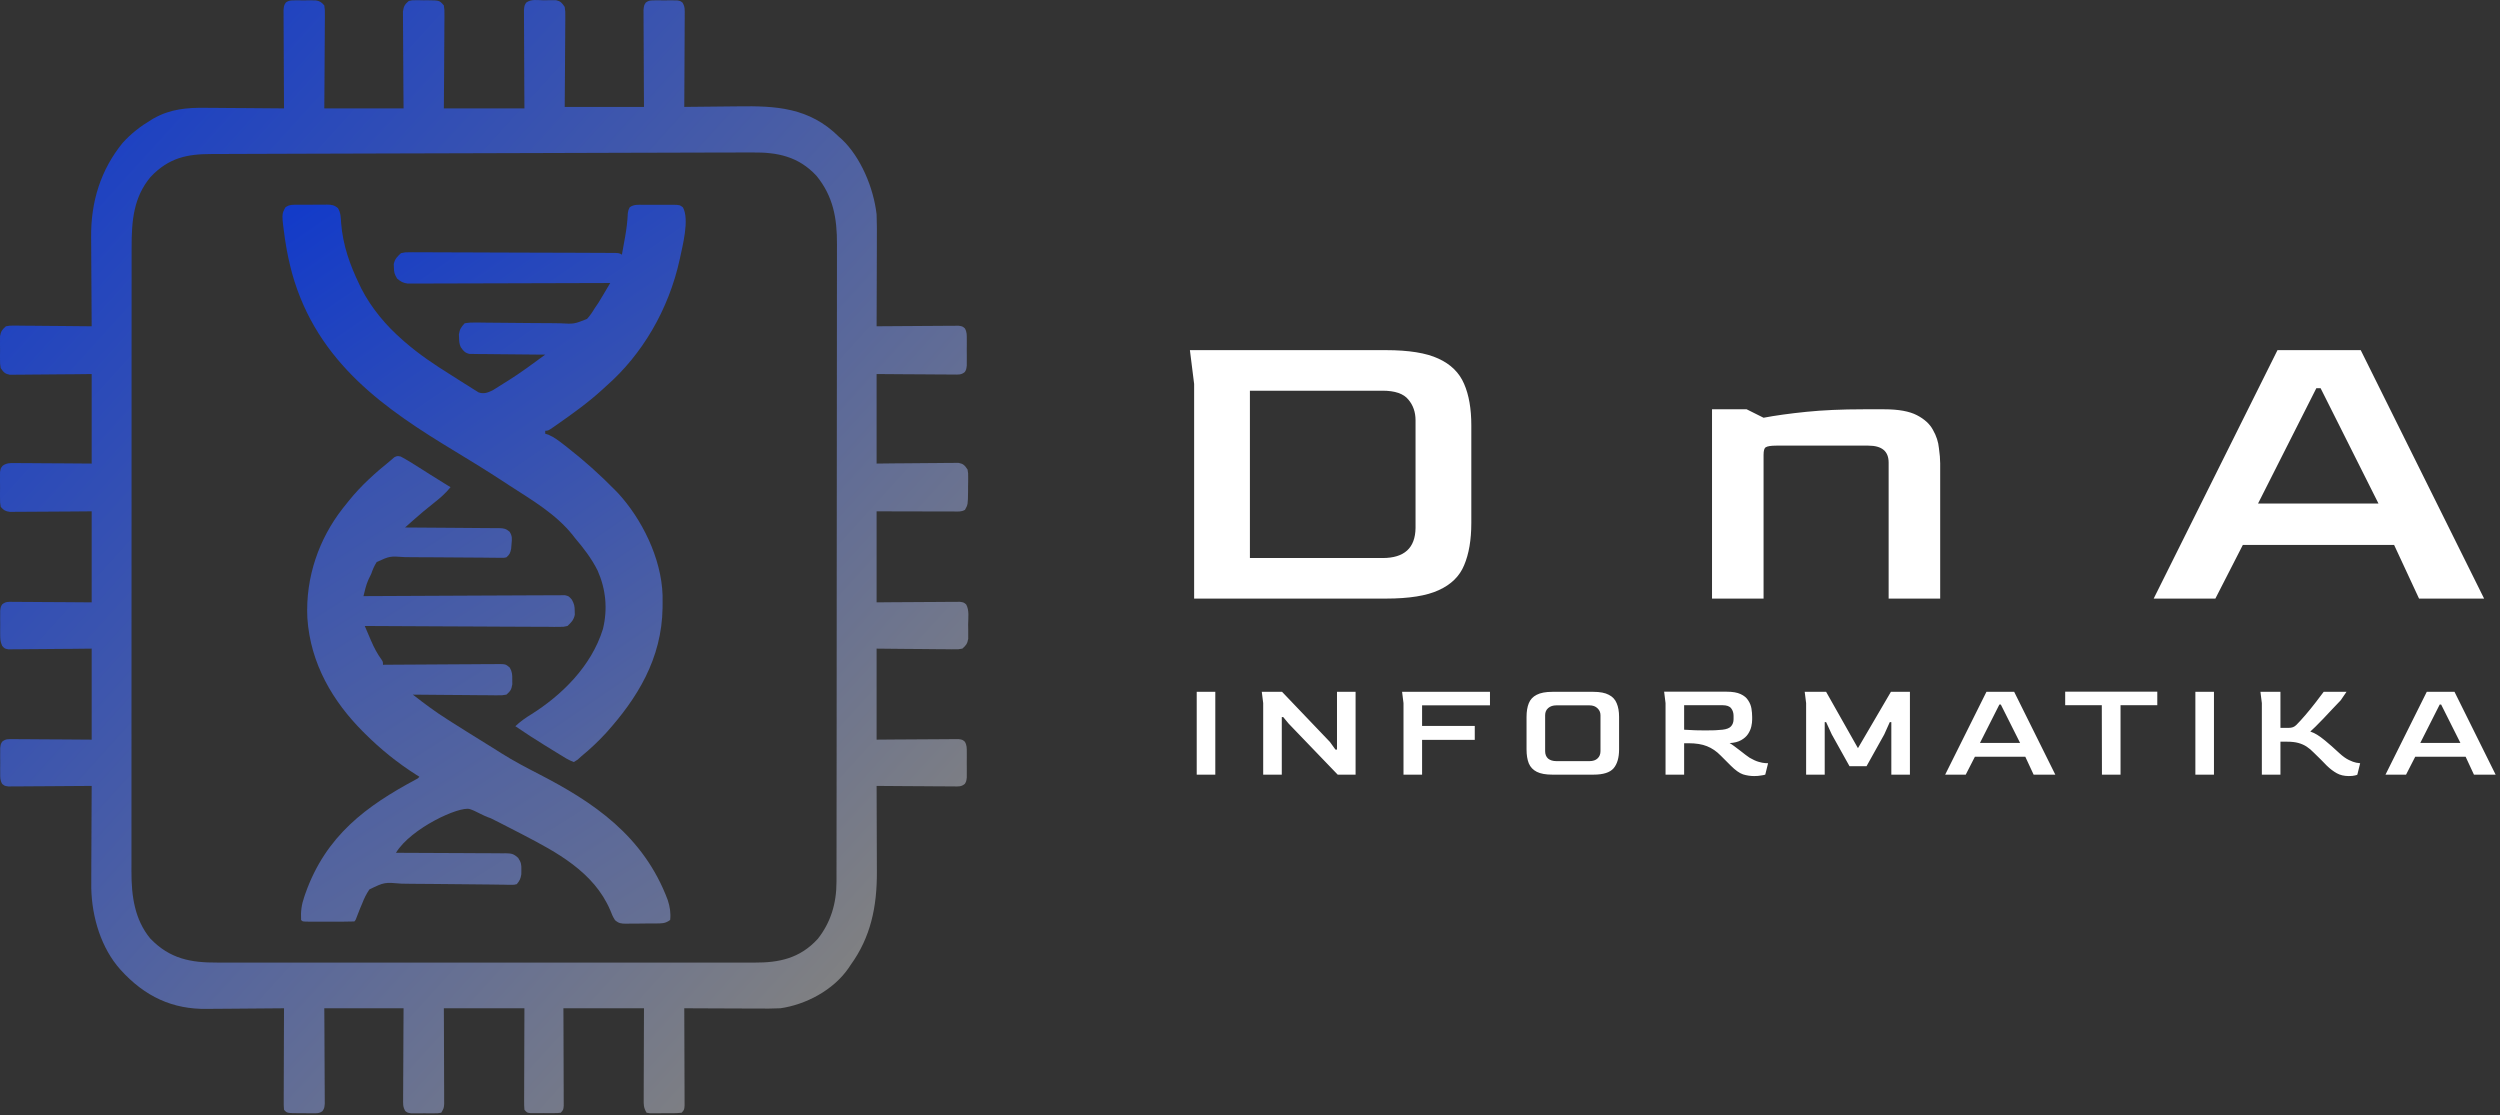 <svg width="426" height="190" viewBox="0 0 426 190" fill="none" xmlns="http://www.w3.org/2000/svg">
<rect x="0" y="0" width="426" height="190" fill="#333333" stroke="none"/>
<path d="M50.256 0.062C50.49 0.061 50.724 0.06 50.964 0.059C51.208 0.062 51.452 0.065 51.703 0.068C52.068 0.064 52.068 0.064 52.44 0.059C52.674 0.06 52.908 0.061 53.149 0.062C53.363 0.063 53.576 0.064 53.797 0.065C54.499 0.185 54.762 0.346 55.26 0.927C55.367 1.684 55.367 1.684 55.361 2.624C55.361 2.795 55.361 2.966 55.361 3.143C55.361 3.708 55.354 4.274 55.347 4.839C55.345 5.232 55.344 5.624 55.343 6.016C55.34 7.048 55.331 8.08 55.321 9.113C55.31 10.351 55.306 11.59 55.301 12.828C55.293 14.71 55.276 16.591 55.26 18.473C59.718 18.473 64.176 18.473 68.768 18.473C68.758 17.236 68.748 16 68.737 14.726C68.733 13.942 68.728 13.159 68.725 12.376C68.72 11.132 68.713 9.889 68.701 8.645C68.692 7.643 68.687 6.641 68.684 5.638C68.683 5.256 68.68 4.873 68.675 4.491C68.668 3.955 68.667 3.419 68.668 2.884C68.666 2.579 68.664 2.274 68.662 1.96C68.79 1.025 69.005 0.728 69.654 0.164C70.208 0.036 70.208 0.036 70.824 0.038C71.046 0.037 71.269 0.037 71.499 0.037C71.731 0.042 71.962 0.047 72.201 0.052C72.432 0.051 72.664 0.049 72.902 0.047C74.891 0.066 74.891 0.066 75.633 0.927C75.74 1.684 75.74 1.684 75.734 2.624C75.734 2.795 75.734 2.966 75.734 3.143C75.733 3.708 75.727 4.274 75.72 4.839C75.718 5.232 75.717 5.624 75.716 6.016C75.712 7.048 75.704 8.08 75.694 9.113C75.683 10.351 75.679 11.59 75.674 12.828C75.665 14.71 75.648 16.591 75.633 18.473C80.164 18.473 84.695 18.473 89.362 18.473C89.355 17.215 89.347 15.957 89.339 14.661C89.336 13.865 89.333 13.069 89.33 12.273C89.326 11.009 89.321 9.745 89.312 8.481C89.305 7.462 89.301 6.443 89.299 5.424C89.298 5.035 89.296 4.646 89.292 4.257C89.287 3.712 89.287 3.168 89.287 2.624C89.285 2.159 89.285 2.159 89.283 1.684C89.362 0.927 89.362 0.927 89.665 0.445C90.497 -0.203 91.703 0.045 92.67 0.052C93.035 0.045 93.035 0.045 93.407 0.037C93.641 0.037 93.875 0.037 94.116 0.038C94.329 0.037 94.543 0.037 94.764 0.036C95.526 0.204 95.751 0.482 96.227 1.181C96.334 1.95 96.334 1.95 96.328 2.86C96.328 3.027 96.328 3.193 96.328 3.364C96.328 3.912 96.321 4.459 96.314 5.007C96.312 5.388 96.311 5.768 96.31 6.149C96.307 7.149 96.298 8.149 96.288 9.149C96.277 10.349 96.273 11.55 96.268 12.751C96.26 14.573 96.243 16.395 96.227 18.218C100.685 18.218 105.143 18.218 109.735 18.218C109.728 16.979 109.72 15.739 109.712 14.463C109.708 13.678 109.705 12.893 109.703 12.109C109.699 10.863 109.694 9.618 109.685 8.372C109.678 7.368 109.674 6.364 109.672 5.36C109.671 4.976 109.669 4.593 109.665 4.21C109.66 3.673 109.66 3.137 109.66 2.6C109.658 2.142 109.658 2.142 109.655 1.675C109.735 0.927 109.735 0.927 110.036 0.447C110.574 0.028 111.008 0.065 111.652 0.062C111.897 0.061 112.141 0.06 112.393 0.059C112.649 0.062 112.904 0.065 113.168 0.068C113.551 0.064 113.551 0.064 113.942 0.059C114.186 0.06 114.431 0.061 114.683 0.062C114.907 0.063 115.132 0.064 115.363 0.065C115.936 0.164 115.936 0.164 116.299 0.447C116.746 1.16 116.68 1.729 116.675 2.6C116.675 2.769 116.676 2.938 116.676 3.112C116.675 3.669 116.67 4.226 116.665 4.784C116.664 5.17 116.663 5.557 116.662 5.943C116.659 6.961 116.653 7.978 116.646 8.995C116.639 10.033 116.636 11.071 116.632 12.109C116.625 14.145 116.614 16.182 116.6 18.218C116.898 18.214 116.898 18.214 117.202 18.21C119.094 18.184 120.986 18.165 122.878 18.152C123.851 18.146 124.823 18.137 125.795 18.122C132.14 18.03 137.907 18.288 142.952 23.304C143.132 23.463 143.312 23.623 143.498 23.787C146.642 26.784 148.842 31.932 149.373 36.527C149.433 38.001 149.425 39.472 149.417 40.947C149.416 41.371 149.415 41.795 149.415 42.219C149.413 43.327 149.409 44.435 149.404 45.542C149.399 46.676 149.397 47.81 149.395 48.943C149.39 51.162 149.383 53.38 149.373 55.599C149.646 55.596 149.646 55.596 149.924 55.593C151.635 55.578 153.345 55.566 155.056 55.559C155.935 55.555 156.815 55.55 157.694 55.541C158.543 55.533 159.391 55.528 160.24 55.526C160.564 55.525 160.888 55.522 161.212 55.518C161.665 55.512 162.118 55.512 162.572 55.512C162.959 55.509 162.959 55.509 163.354 55.507C163.989 55.599 163.989 55.599 164.404 55.943C164.779 56.574 164.739 57.099 164.741 57.855C164.742 58.148 164.743 58.44 164.744 58.741C164.74 59.2 164.74 59.2 164.736 59.667C164.739 59.973 164.741 60.278 164.744 60.593C164.743 60.885 164.742 61.178 164.741 61.479C164.741 61.747 164.74 62.015 164.739 62.291C164.653 62.973 164.653 62.973 164.404 63.392C163.794 63.897 163.319 63.827 162.572 63.822C162.429 63.822 162.286 63.823 162.139 63.823C161.668 63.822 161.198 63.816 160.727 63.81C160.4 63.809 160.073 63.808 159.747 63.807C158.887 63.804 158.028 63.797 157.168 63.788C156.137 63.779 155.105 63.776 154.074 63.771C152.507 63.764 150.94 63.749 149.373 63.736C149.373 68.771 149.373 73.806 149.373 78.993C150.418 78.981 151.463 78.969 152.539 78.957C153.201 78.952 153.863 78.947 154.525 78.943C155.576 78.937 156.627 78.93 157.678 78.916C158.525 78.905 159.372 78.899 160.219 78.897C160.542 78.895 160.865 78.891 161.188 78.885C161.641 78.878 162.094 78.877 162.547 78.878C162.804 78.875 163.062 78.873 163.327 78.871C164.129 79.019 164.388 79.277 164.874 80.01C164.982 80.646 164.982 80.646 164.977 81.353C164.976 81.609 164.975 81.865 164.974 82.129C164.969 82.395 164.963 82.661 164.958 82.934C164.957 83.2 164.957 83.466 164.957 83.74C164.934 85.97 164.934 85.97 164.432 86.876C163.809 87.234 163.293 87.161 162.597 87.159C162.454 87.159 162.312 87.159 162.165 87.159C161.693 87.159 161.22 87.157 160.748 87.155C160.421 87.155 160.094 87.154 159.767 87.154C158.906 87.153 158.045 87.151 157.183 87.148C156.15 87.145 155.117 87.144 154.084 87.142C152.514 87.14 150.944 87.135 149.373 87.13C149.373 92.249 149.373 97.368 149.373 102.642C150.437 102.633 151.5 102.624 152.596 102.615C153.269 102.611 153.942 102.607 154.615 102.605C155.684 102.6 156.752 102.595 157.821 102.584C158.683 102.576 159.544 102.571 160.406 102.57C160.734 102.568 161.063 102.565 161.392 102.561C161.852 102.556 162.313 102.555 162.773 102.555C163.035 102.554 163.297 102.552 163.567 102.55C164.21 102.642 164.21 102.642 164.627 102.989C165.195 103.942 164.978 105.329 164.971 106.44C164.976 106.719 164.98 106.999 164.985 107.286C164.985 107.555 164.984 107.823 164.984 108.1C164.985 108.346 164.985 108.591 164.986 108.844C164.839 109.719 164.596 109.977 163.989 110.525C163.327 110.647 163.327 110.647 162.547 110.64C162.404 110.64 162.261 110.641 162.114 110.641C161.644 110.64 161.175 110.632 160.705 110.624C160.379 110.622 160.052 110.621 159.726 110.62C158.868 110.616 158.011 110.606 157.153 110.595C156.123 110.582 155.093 110.578 154.063 110.572C152.5 110.562 150.937 110.542 149.373 110.525C149.373 115.644 149.373 120.762 149.373 126.036C150.421 126.028 151.468 126.019 152.547 126.01C153.21 126.006 153.873 126.002 154.536 125.999C155.589 125.995 156.642 125.989 157.694 125.979C158.543 125.971 159.391 125.966 160.24 125.964C160.564 125.963 160.888 125.96 161.212 125.956C161.665 125.95 162.118 125.949 162.572 125.95C162.959 125.947 162.959 125.947 163.354 125.945C163.989 126.036 163.989 126.036 164.404 126.382C164.772 126.999 164.739 127.496 164.741 128.238C164.742 128.519 164.743 128.799 164.744 129.089C164.74 129.529 164.74 129.529 164.736 129.978C164.739 130.271 164.741 130.565 164.744 130.867C164.743 131.148 164.742 131.429 164.741 131.718C164.741 131.976 164.74 132.233 164.739 132.498C164.653 133.156 164.653 133.156 164.404 133.574C163.794 134.081 163.32 134.011 162.572 134.006C162.429 134.006 162.286 134.006 162.139 134.006C161.668 134.006 161.198 134 160.727 133.994C160.4 133.992 160.073 133.991 159.747 133.991C158.887 133.988 158.028 133.98 157.168 133.972C156.291 133.964 155.414 133.96 154.536 133.957C152.815 133.948 151.094 133.935 149.373 133.919C149.374 134.141 149.375 134.363 149.376 134.592C149.385 136.698 149.392 138.804 149.396 140.91C149.399 141.992 149.402 143.074 149.407 144.156C149.412 145.203 149.414 146.25 149.416 147.297C149.416 147.694 149.418 148.091 149.42 148.488C149.456 154.534 148.36 159.71 144.945 164.434C144.846 164.585 144.747 164.736 144.644 164.891C141.981 168.802 137.196 171.207 132.987 171.808C131.712 171.875 130.44 171.868 129.164 171.858C128.8 171.857 128.436 171.856 128.073 171.856C127.123 171.854 126.173 171.849 125.223 171.843C124.251 171.838 123.278 171.836 122.306 171.833C120.404 171.828 118.502 171.819 116.6 171.808C116.601 172.024 116.602 172.239 116.603 172.461C116.612 174.489 116.619 176.517 116.623 178.546C116.625 179.588 116.628 180.631 116.633 181.674C116.638 182.68 116.641 183.685 116.642 184.691C116.643 185.075 116.644 185.46 116.647 185.844C116.65 186.381 116.65 186.918 116.65 187.455C116.651 187.761 116.652 188.067 116.653 188.382C116.6 189.1 116.6 189.1 116.157 189.608C115.164 189.726 114.165 189.691 113.168 189.688C112.748 189.694 112.748 189.694 112.321 189.7C112.054 189.701 111.788 189.701 111.514 189.701C111.268 189.702 111.023 189.702 110.77 189.703C110.575 189.672 110.379 189.641 110.178 189.608C109.646 188.692 109.681 188.284 109.685 187.195C109.685 187.029 109.685 186.862 109.685 186.691C109.685 186.142 109.689 185.593 109.692 185.044C109.693 184.663 109.693 184.282 109.694 183.902C109.696 182.899 109.7 181.897 109.705 180.895C109.71 179.693 109.712 178.49 109.715 177.288C109.719 175.461 109.728 173.635 109.735 171.808C105.205 171.808 100.674 171.808 96.006 171.808C96.011 173.051 96.016 174.293 96.021 175.573C96.024 176.359 96.026 177.144 96.027 177.93C96.03 179.178 96.033 180.426 96.039 181.674C96.044 182.68 96.047 183.685 96.048 184.691C96.049 185.075 96.05 185.46 96.053 185.844C96.056 186.381 96.056 186.918 96.056 187.455C96.057 187.761 96.058 188.067 96.059 188.382C96.006 189.1 96.006 189.1 95.563 189.608C94.991 189.674 94.991 189.674 94.276 189.676C94.019 189.677 93.763 189.677 93.499 189.678C93.23 189.676 92.961 189.674 92.684 189.672C92.415 189.674 92.146 189.676 91.869 189.678C91.485 189.677 91.485 189.677 91.093 189.676C90.856 189.675 90.62 189.675 90.377 189.674C89.805 189.608 89.805 189.608 89.362 189.1C89.309 188.382 89.309 188.382 89.312 187.455C89.312 187.286 89.312 187.117 89.312 186.944C89.312 186.385 89.316 185.826 89.319 185.268C89.32 184.881 89.321 184.494 89.321 184.107C89.323 183.088 89.327 182.068 89.332 181.049C89.337 179.827 89.34 178.604 89.342 177.382C89.346 175.524 89.355 173.666 89.362 171.808C84.832 171.808 80.301 171.808 75.633 171.808C75.638 173.029 75.643 174.25 75.649 175.508C75.651 176.281 75.653 177.054 75.655 177.827C75.657 179.055 75.66 180.282 75.666 181.509C75.671 182.498 75.674 183.487 75.675 184.477C75.676 184.854 75.677 185.232 75.68 185.61C75.683 186.138 75.683 186.667 75.683 187.195C75.684 187.496 75.685 187.797 75.686 188.107C75.633 188.846 75.633 188.846 75.19 189.608C74.622 189.707 74.622 189.707 73.911 189.71C73.656 189.711 73.4 189.712 73.137 189.713C72.869 189.71 72.601 189.707 72.325 189.704C72.058 189.707 71.791 189.71 71.516 189.713C71.26 189.712 71.005 189.711 70.741 189.71C70.507 189.709 70.272 189.708 70.03 189.707C69.433 189.608 69.433 189.608 69.068 189.324C68.625 188.617 68.689 188.059 68.693 187.195C68.693 187.029 68.693 186.862 68.693 186.691C68.693 186.142 68.698 185.593 68.704 185.044C68.705 184.663 68.706 184.282 68.706 183.902C68.709 182.899 68.715 181.897 68.723 180.895C68.731 179.693 68.734 178.49 68.738 177.288C68.744 175.461 68.757 173.635 68.768 171.808C64.311 171.808 59.853 171.808 55.26 171.808C55.268 173.029 55.276 174.25 55.284 175.508C55.287 176.281 55.29 177.054 55.293 177.827C55.297 179.055 55.301 180.282 55.31 181.509C55.318 182.498 55.322 183.487 55.323 184.477C55.325 184.854 55.327 185.232 55.331 185.61C55.335 186.138 55.336 186.667 55.336 187.195C55.337 187.496 55.339 187.797 55.34 188.107C55.26 188.846 55.26 188.846 54.961 189.324C54.408 189.755 53.948 189.703 53.287 189.701C53.032 189.701 52.776 189.701 52.513 189.7C52.246 189.696 51.978 189.692 51.703 189.688C51.435 189.689 51.168 189.69 50.892 189.69C48.898 189.676 48.898 189.676 48.396 189.1C48.342 188.382 48.342 188.382 48.345 187.455C48.345 187.286 48.345 187.117 48.345 186.944C48.345 186.385 48.349 185.826 48.352 185.268C48.353 184.881 48.354 184.494 48.354 184.107C48.356 183.088 48.36 182.068 48.365 181.049C48.37 180.01 48.372 178.97 48.374 177.93C48.379 175.889 48.386 173.849 48.396 171.808C48.196 171.811 47.996 171.813 47.79 171.815C45.892 171.836 43.993 171.851 42.094 171.861C41.119 171.866 40.143 171.873 39.167 171.885C38.222 171.896 37.278 171.902 36.333 171.905C35.976 171.907 35.618 171.91 35.261 171.916C29.457 172.003 24.691 169.862 20.494 165.197C17.289 161.6 15.665 156.418 15.552 151.339C15.543 150.366 15.549 149.394 15.557 148.422C15.559 148 15.559 147.578 15.56 147.156C15.563 146.061 15.569 144.966 15.576 143.871C15.583 142.747 15.586 141.624 15.59 140.5C15.597 138.306 15.608 136.113 15.622 133.919C15.438 133.921 15.253 133.923 15.063 133.924C13.327 133.94 11.59 133.951 9.853 133.959C8.96 133.963 8.067 133.968 7.174 133.977C6.313 133.985 5.452 133.99 4.59 133.992C4.261 133.993 3.932 133.996 3.603 134C3.143 134.006 2.683 134.006 2.223 134.006C1.961 134.008 1.699 134.009 1.429 134.011C0.785 133.919 0.785 133.919 0.369 133.574C0.002 132.956 0.035 132.459 0.033 131.718C0.032 131.437 0.031 131.156 0.03 130.867C0.033 130.574 0.035 130.28 0.038 129.978C0.035 129.684 0.033 129.391 0.03 129.089C0.031 128.808 0.032 128.527 0.033 128.238C0.034 127.98 0.034 127.723 0.035 127.457C0.121 126.799 0.121 126.799 0.369 126.382C0.984 125.871 1.469 125.945 2.223 125.95C2.368 125.95 2.512 125.95 2.662 125.949C3.14 125.95 3.618 125.956 4.096 125.962C4.428 125.963 4.759 125.964 5.091 125.965C5.964 125.968 6.836 125.976 7.709 125.984C8.756 125.993 9.803 125.997 10.85 126.001C12.441 126.009 14.031 126.023 15.622 126.036C15.622 120.918 15.622 115.799 15.622 110.525C14.027 110.543 14.027 110.543 12.4 110.561C11.727 110.566 11.054 110.571 10.381 110.574C9.312 110.581 8.243 110.588 7.174 110.602C6.313 110.613 5.452 110.619 4.59 110.621C4.261 110.623 3.932 110.627 3.603 110.632C3.143 110.64 2.683 110.641 2.223 110.64C1.961 110.643 1.699 110.645 1.429 110.647C0.785 110.525 0.785 110.525 0.369 110.051C0.056 109.364 0.035 108.873 0.033 108.1C0.032 107.832 0.031 107.563 0.03 107.286C0.034 106.867 0.034 106.867 0.038 106.44C0.035 106.16 0.033 105.88 0.03 105.592C0.032 105.189 0.032 105.189 0.033 104.778C0.034 104.533 0.034 104.288 0.035 104.035C0.121 103.405 0.121 103.405 0.369 102.989C0.984 102.476 1.468 102.55 2.223 102.555C2.368 102.555 2.512 102.555 2.662 102.555C3.14 102.555 3.618 102.561 4.096 102.567C4.428 102.569 4.759 102.57 5.091 102.571C5.964 102.574 6.836 102.581 7.709 102.59C8.756 102.599 9.803 102.602 10.85 102.607C12.441 102.614 14.031 102.629 15.622 102.642C15.622 97.523 15.622 92.404 15.622 87.13C14.055 87.144 14.055 87.144 12.456 87.157C11.794 87.161 11.132 87.165 10.47 87.168C9.419 87.172 8.369 87.177 7.318 87.188C6.471 87.196 5.624 87.201 4.777 87.203C4.453 87.204 4.13 87.207 3.807 87.211C3.354 87.216 2.902 87.217 2.449 87.217C2.063 87.219 2.063 87.219 1.668 87.222C0.939 87.121 0.633 86.963 0.121 86.367C0.006 85.686 0.006 85.686 0.003 84.874C0.002 84.581 0.001 84.289 0 83.987C0.003 83.682 0.007 83.376 0.01 83.062C0.007 82.756 0.004 82.451 0 82.136C0.001 81.844 0.002 81.551 0.003 81.25C0.004 80.982 0.005 80.714 0.006 80.437C0.121 79.756 0.121 79.756 0.481 79.337C1.172 78.885 1.655 78.901 2.449 78.906C2.663 78.906 2.663 78.906 2.881 78.906C3.351 78.907 3.821 78.913 4.29 78.919C4.617 78.92 4.943 78.921 5.27 78.922C6.127 78.925 6.985 78.932 7.843 78.941C8.873 78.95 9.902 78.953 10.932 78.958C12.496 78.965 14.059 78.98 15.622 78.993C15.622 73.958 15.622 68.923 15.622 63.736C14.577 63.748 13.533 63.759 12.456 63.772C11.794 63.777 11.132 63.782 10.47 63.785C9.419 63.791 8.369 63.799 7.318 63.812C6.471 63.824 5.624 63.83 4.777 63.832C4.453 63.834 4.13 63.838 3.807 63.843C3.354 63.851 2.902 63.852 2.449 63.851C2.191 63.853 1.934 63.856 1.668 63.858C0.866 63.71 0.608 63.452 0.121 62.719C0.006 62.059 0.006 62.059 0.003 61.32C0.002 61.053 0.001 60.785 0 60.51C0.005 60.093 0.005 60.093 0.01 59.667C0.007 59.389 0.004 59.111 0 58.825C0.002 58.424 0.002 58.424 0.003 58.014C0.004 57.77 0.005 57.526 0.006 57.275C0.158 56.406 0.403 56.144 1.007 55.599C1.668 55.476 1.668 55.476 2.449 55.483C2.663 55.483 2.663 55.483 2.881 55.483C3.351 55.483 3.821 55.491 4.29 55.499C4.617 55.501 4.943 55.503 5.27 55.504C6.127 55.508 6.985 55.517 7.843 55.529C8.719 55.539 9.594 55.544 10.47 55.549C12.188 55.56 13.905 55.577 15.622 55.599C15.62 55.369 15.618 55.139 15.616 54.902C15.598 52.718 15.585 50.534 15.576 48.349C15.572 47.227 15.565 46.105 15.555 44.982C15.546 43.896 15.54 42.809 15.538 41.722C15.536 41.311 15.533 40.9 15.528 40.489C15.459 34.305 17.198 28.909 20.893 24.35C22.355 22.736 23.974 21.493 25.767 20.427C25.898 20.348 26.028 20.268 26.163 20.186C29.047 18.555 31.906 18.327 35.053 18.373C35.44 18.375 35.828 18.377 36.215 18.378C37.223 18.381 38.231 18.391 39.239 18.403C40.273 18.413 41.306 18.418 42.339 18.423C44.358 18.434 46.377 18.451 48.396 18.473C48.393 18.145 48.393 18.145 48.391 17.811C48.378 15.757 48.368 13.703 48.361 11.649C48.358 10.593 48.353 9.537 48.346 8.481C48.338 7.462 48.334 6.443 48.333 5.424C48.331 5.035 48.329 4.646 48.325 4.257C48.321 3.712 48.32 3.168 48.32 2.624C48.318 2.159 48.318 2.159 48.316 1.684C48.396 0.927 48.396 0.927 48.698 0.445C49.222 0.038 49.628 0.065 50.256 0.062ZM78.215 26.118C72.665 26.13 67.114 26.145 61.563 26.163C61.112 26.165 60.661 26.166 60.209 26.168C59.909 26.169 59.609 26.17 59.309 26.171C57.218 26.178 55.126 26.183 53.034 26.188C50.328 26.194 47.621 26.202 44.914 26.215C43.603 26.221 42.291 26.226 40.979 26.228C39.773 26.229 38.566 26.234 37.36 26.242C36.923 26.244 36.487 26.245 36.05 26.245C31.943 26.242 28.759 26.852 25.628 30.186C22.761 33.645 22.42 37.603 22.429 42.164C22.428 42.638 22.428 43.112 22.427 43.586C22.424 44.886 22.425 46.186 22.426 47.486C22.426 48.889 22.424 50.292 22.423 51.695C22.42 54.443 22.419 57.19 22.42 59.938C22.42 62.171 22.42 64.404 22.419 66.638C22.419 66.956 22.419 67.273 22.419 67.601C22.418 68.247 22.418 68.892 22.418 69.538C22.416 73.874 22.415 78.21 22.416 82.545C22.416 82.715 22.416 82.884 22.416 83.059C22.416 83.918 22.416 84.777 22.417 85.636C22.417 85.806 22.417 85.977 22.417 86.153C22.417 86.498 22.417 86.843 22.417 87.188C22.418 92.555 22.416 97.923 22.412 103.29C22.408 109.323 22.405 115.357 22.406 121.39C22.407 124.584 22.406 127.777 22.403 130.97C22.4 133.689 22.4 136.408 22.403 139.126C22.404 140.513 22.404 141.9 22.402 143.286C22.399 144.557 22.4 145.827 22.403 147.097C22.404 147.556 22.403 148.014 22.401 148.473C22.386 152.712 22.953 156.688 25.591 159.905C28.951 163.428 32.605 164.043 36.988 164.022C37.397 164.023 37.807 164.024 38.217 164.026C39.336 164.029 40.455 164.027 41.574 164.025C42.783 164.023 43.993 164.026 45.202 164.028C47.569 164.031 49.935 164.031 52.302 164.029C54.226 164.027 56.15 164.027 58.074 164.027C58.348 164.028 58.622 164.028 58.904 164.028C59.461 164.028 60.018 164.028 60.575 164.029C65.645 164.031 70.715 164.028 75.785 164.024C80.409 164.021 85.033 164.021 89.656 164.025C94.857 164.029 100.057 164.031 105.257 164.028C105.812 164.028 106.367 164.028 106.922 164.027C107.195 164.027 107.468 164.027 107.749 164.027C109.67 164.026 111.591 164.028 113.512 164.029C115.854 164.031 118.196 164.031 120.538 164.027C121.732 164.025 122.926 164.024 124.12 164.027C125.215 164.029 126.309 164.028 127.404 164.024C127.798 164.023 128.193 164.023 128.588 164.025C132.667 164.043 136.289 163.35 139.352 159.979C141.536 157.22 142.545 153.954 142.538 150.259C142.539 150.065 142.54 149.871 142.54 149.67C142.542 149.018 142.541 148.367 142.541 147.715C142.542 147.243 142.543 146.771 142.544 146.299C142.546 145.002 142.547 143.705 142.547 142.407C142.548 141.009 142.55 139.61 142.552 138.211C142.557 134.832 142.559 131.454 142.561 128.075C142.562 126.484 142.563 124.892 142.564 123.301C142.568 118.01 142.571 112.719 142.573 107.428C142.573 107.086 142.573 106.744 142.573 106.402C142.573 106.148 142.573 106.148 142.573 105.888C142.574 105.029 142.574 104.17 142.574 103.31C142.574 103.054 142.574 103.054 142.574 102.793C142.576 97.266 142.581 91.739 142.588 86.212C142.596 80.365 142.6 74.518 142.601 68.671C142.602 65.485 142.604 62.299 142.609 59.113C142.614 56.4 142.616 53.686 142.614 50.973C142.613 49.589 142.613 48.205 142.617 46.822C142.621 45.553 142.621 44.285 142.618 43.017C142.617 42.559 142.618 42.102 142.621 41.645C142.645 37.096 141.937 33.423 139.146 29.979C136.037 26.613 132.384 25.941 128.302 25.982C127.929 25.982 127.556 25.981 127.182 25.98C126.164 25.979 125.145 25.984 124.127 25.99C123.019 25.995 121.911 25.995 120.803 25.995C118.623 25.997 116.443 26.004 114.264 26.013C112.484 26.02 110.704 26.025 108.924 26.029C108.669 26.029 108.415 26.03 108.153 26.03C107.635 26.032 107.117 26.033 106.599 26.034C101.653 26.044 96.708 26.061 91.763 26.079C87.247 26.096 82.731 26.109 78.215 26.118Z" fill="url(#paint0_linear_1201_54)" fill-opacity="0.75"/>
<path d="M50.838 34.891C51.012 34.89 51.186 34.889 51.365 34.887C51.733 34.886 52.101 34.886 52.468 34.888C53.03 34.89 53.592 34.883 54.154 34.875C54.511 34.874 54.868 34.874 55.226 34.875C55.477 34.871 55.477 34.871 55.734 34.867C56.504 34.878 56.951 34.932 57.58 35.462C58.065 36.259 58.077 37.048 58.126 37.989C58.432 41.829 59.624 45.127 61.24 48.479C61.358 48.724 61.476 48.969 61.597 49.222C63.364 52.625 65.817 55.498 68.548 57.887C68.683 58.007 68.819 58.126 68.959 58.249C71.418 60.388 74.044 62.146 76.752 63.836C77.409 64.247 78.064 64.665 78.718 65.084C79.133 65.345 79.549 65.606 79.966 65.866C80.252 66.05 80.252 66.05 80.544 66.238C80.724 66.348 80.903 66.458 81.088 66.571C81.243 66.668 81.399 66.766 81.559 66.866C82.428 67.173 83.14 66.909 83.956 66.504C84.145 66.386 84.334 66.268 84.529 66.147C84.745 66.012 84.962 65.878 85.185 65.739C85.408 65.597 85.632 65.456 85.862 65.309C86.074 65.178 86.286 65.047 86.505 64.913C88.701 63.535 90.8 61.98 92.906 60.43C92.656 60.429 92.656 60.429 92.4 60.428C90.823 60.418 89.246 60.403 87.669 60.383C86.858 60.373 86.047 60.365 85.237 60.361C84.454 60.358 83.671 60.349 82.889 60.337C82.445 60.331 82.002 60.331 81.558 60.33C81.288 60.325 81.017 60.32 80.739 60.315C80.501 60.312 80.263 60.31 80.018 60.308C79.252 60.145 78.995 59.846 78.513 59.159C78.26 58.578 78.24 58.2 78.222 57.554C78.21 57.264 78.21 57.264 78.197 56.969C78.335 56.079 78.606 55.712 79.177 55.09C79.859 54.973 80.416 54.937 81.096 54.959C81.289 54.96 81.483 54.961 81.682 54.962C82.102 54.965 82.522 54.971 82.942 54.979C83.607 54.991 84.273 54.995 84.939 54.996C86.832 55 88.724 55.02 90.617 55.047C91.775 55.064 92.933 55.069 94.092 55.068C94.532 55.069 94.972 55.075 95.413 55.086C97.819 55.223 97.819 55.223 100.03 54.345C100.536 53.775 100.93 53.224 101.321 52.547C101.542 52.222 101.763 51.896 101.985 51.572C102.167 51.273 102.347 50.974 102.525 50.672C102.665 50.442 102.665 50.442 102.807 50.208C103.204 49.552 103.592 48.889 103.979 48.224C103.708 48.225 103.708 48.225 103.432 48.227C99.042 48.243 94.653 48.256 90.264 48.264C88.141 48.268 86.018 48.273 83.896 48.282C82.046 48.29 80.196 48.294 78.346 48.296C77.366 48.297 76.386 48.3 75.407 48.305C74.485 48.31 73.563 48.312 72.641 48.311C72.302 48.311 71.964 48.312 71.626 48.315C71.163 48.319 70.701 48.318 70.239 48.316C69.98 48.317 69.722 48.318 69.455 48.318C68.685 48.213 68.278 47.994 67.662 47.462C67.216 46.693 67.144 46.465 67.122 45.586C67.109 45.3 67.109 45.3 67.095 45.008C67.284 44.094 67.703 43.729 68.326 43.139C69.042 42.981 69.042 42.981 69.869 42.984C70.021 42.983 70.174 42.981 70.331 42.98C70.841 42.977 71.35 42.984 71.86 42.99C72.226 42.99 72.592 42.99 72.958 42.989C73.951 42.987 74.943 42.993 75.936 43.001C76.975 43.008 78.013 43.008 79.051 43.009C80.794 43.011 82.537 43.019 84.28 43.029C86.74 43.043 89.201 43.049 91.661 43.053C93.363 43.056 95.066 43.061 96.768 43.067C97.181 43.069 97.595 43.07 98.008 43.071C99.185 43.075 100.363 43.08 101.54 43.087C101.898 43.089 102.255 43.09 102.612 43.091C103.098 43.093 103.584 43.096 104.07 43.099C104.479 43.102 104.479 43.102 104.896 43.104C105.529 43.139 105.529 43.139 105.972 43.393C106.116 42.599 106.259 41.804 106.401 41.009C106.441 40.788 106.481 40.566 106.523 40.339C106.762 38.989 106.922 37.677 106.981 36.3C107.079 35.764 107.079 35.764 107.304 35.317C108.011 34.808 108.767 34.893 109.577 34.9C109.756 34.899 109.936 34.899 110.12 34.898C110.499 34.897 110.878 34.899 111.257 34.902C111.838 34.906 112.418 34.902 112.998 34.897C113.366 34.898 113.734 34.899 114.103 34.9C114.276 34.899 114.45 34.897 114.629 34.895C115.823 34.913 115.823 34.913 116.378 35.345C117.507 37.466 116.298 41.901 115.825 44.187C113.957 52.749 109.418 60.432 103.314 65.77C103.097 65.97 102.88 66.17 102.656 66.375C100.181 68.638 97.503 70.546 94.802 72.43C94.662 72.528 94.522 72.626 94.378 72.728C93.402 73.399 93.402 73.399 92.906 73.399C92.906 73.567 92.906 73.735 92.906 73.908C93.087 73.963 93.268 74.019 93.455 74.076C94.435 74.503 95.227 75.107 96.09 75.783C96.351 75.986 96.351 75.986 96.618 76.193C99.51 78.458 102.254 80.892 104.864 83.57C105.013 83.723 105.162 83.875 105.316 84.032C109.302 88.361 112.707 95.043 112.903 101.437C112.907 101.897 112.908 102.357 112.905 102.817C112.904 103.061 112.903 103.305 112.902 103.556C112.778 112.289 108.548 119.025 103.3 124.866C101.976 126.306 100.594 127.62 99.107 128.834C98.882 129.036 98.658 129.238 98.427 129.446C98.106 129.646 98.106 129.646 97.778 129.851C96.9 129.544 96.107 129.017 95.3 128.521C95.17 128.441 95.04 128.361 94.907 128.279C94.632 128.111 94.358 127.942 94.084 127.772C93.675 127.519 93.264 127.267 92.854 127.016C91.151 125.968 89.475 124.88 87.813 123.748C88.675 122.934 89.557 122.312 90.54 121.714C95.629 118.51 100.768 113.592 102.747 107.156C103.57 103.734 103.234 100.391 101.839 97.233C100.78 95.129 99.466 93.434 98 91.708C97.865 91.534 97.73 91.36 97.59 91.181C94.694 87.559 90.607 85.191 86.927 82.808C86.492 82.523 86.057 82.238 85.622 81.952C82.973 80.225 80.294 78.573 77.599 76.943C65.876 69.852 54.07 61.948 49.77 46.575C49.288 44.772 48.895 42.966 48.618 41.104C48.589 40.922 48.56 40.74 48.531 40.552C47.987 36.526 47.987 36.526 48.622 35.344C49.309 34.807 50.035 34.888 50.838 34.891Z" fill="url(#paint1_linear_1201_54)" fill-opacity="0.75"/>
<path d="M68.28 77.794C69.334 78.352 70.346 78.984 71.36 79.633C71.795 79.908 72.229 80.183 72.664 80.458C72.874 80.592 73.084 80.725 73.3 80.862C74.076 81.354 74.856 81.838 75.637 82.319C75.86 82.456 76.083 82.594 76.313 82.736C76.465 82.829 76.616 82.922 76.772 83.018C75.898 84.094 74.949 84.907 73.893 85.736C72.7 86.675 71.538 87.651 70.394 88.667C70.261 88.784 70.129 88.901 69.993 89.022C69.669 89.309 69.345 89.597 69.021 89.884C69.236 89.885 69.45 89.886 69.671 89.887C71.691 89.896 73.711 89.911 75.731 89.93C76.77 89.941 77.809 89.949 78.847 89.953C79.85 89.957 80.852 89.965 81.854 89.977C82.236 89.981 82.619 89.983 83.001 89.983C83.537 89.984 84.072 89.991 84.608 89.999C84.766 89.998 84.924 89.997 85.087 89.995C85.836 90.013 86.233 90.086 86.838 90.609C87.304 91.354 87.25 91.796 87.166 92.697C87.145 92.962 87.124 93.227 87.103 93.5C86.944 94.276 86.827 94.487 86.294 94.969C85.881 95.06 85.881 95.06 85.409 95.054C85.14 95.053 85.14 95.053 84.865 95.052C84.669 95.048 84.473 95.044 84.271 95.039C83.96 95.037 83.96 95.037 83.644 95.035C83.193 95.031 82.743 95.026 82.293 95.02C81.58 95.01 80.867 95.007 80.154 95.006C78.126 95.002 76.099 94.993 74.072 94.965C72.832 94.949 71.592 94.944 70.352 94.948C69.88 94.947 69.407 94.942 68.935 94.931C66.425 94.752 66.425 94.752 64.189 95.771C63.782 96.426 63.516 97.018 63.264 97.767C63.096 98.124 62.926 98.479 62.752 98.832C62.369 99.711 62.166 100.637 61.935 101.581C62.115 101.58 62.294 101.579 62.479 101.577C66.844 101.549 71.21 101.528 75.575 101.515C77.686 101.509 79.797 101.5 81.908 101.485C83.747 101.472 85.587 101.464 87.427 101.461C88.401 101.46 89.375 101.456 90.35 101.447C91.266 101.438 92.183 101.435 93.1 101.437C93.437 101.437 93.773 101.434 94.11 101.429C94.57 101.423 95.029 101.425 95.488 101.428C95.745 101.427 96.003 101.426 96.268 101.425C96.923 101.581 96.923 101.581 97.448 102.187C97.837 102.904 97.934 103.287 97.933 104.124C97.938 104.334 97.943 104.543 97.948 104.76C97.744 105.689 97.338 106.06 96.702 106.667C96.026 106.823 96.026 106.823 95.257 106.82C94.965 106.821 94.673 106.823 94.371 106.825C94.049 106.82 93.727 106.816 93.405 106.811C93.064 106.811 92.724 106.811 92.383 106.812C91.46 106.812 90.537 106.805 89.614 106.796C88.648 106.788 87.683 106.787 86.718 106.786C84.891 106.782 83.063 106.771 81.236 106.758C79.156 106.744 77.075 106.737 74.995 106.731C70.715 106.718 66.436 106.695 62.157 106.667C62.434 107.32 62.714 107.972 62.994 108.624C63.072 108.807 63.15 108.991 63.23 109.18C63.738 110.358 64.288 111.409 65.028 112.418C65.257 112.77 65.257 112.77 65.257 113.278C65.518 113.276 65.78 113.274 66.049 113.271C68.513 113.251 70.976 113.236 73.439 113.226C74.706 113.22 75.972 113.213 77.239 113.202C78.461 113.191 79.683 113.184 80.904 113.182C81.371 113.18 81.838 113.176 82.304 113.171C82.957 113.163 83.609 113.162 84.262 113.163C84.456 113.159 84.649 113.156 84.849 113.152C86.155 113.162 86.155 113.162 86.856 113.748C87.283 114.47 87.298 114.954 87.29 115.821C87.294 116.215 87.294 116.215 87.297 116.616C87.148 117.543 86.942 117.793 86.294 118.364C85.582 118.486 85.582 118.486 84.73 118.48C84.574 118.48 84.418 118.48 84.258 118.48C83.745 118.479 83.232 118.471 82.719 118.463C82.363 118.461 82.007 118.46 81.651 118.459C80.715 118.455 79.778 118.445 78.842 118.434C77.886 118.423 76.93 118.419 75.974 118.414C74.099 118.403 72.225 118.385 70.35 118.364C72.296 119.886 74.248 121.339 76.315 122.639C76.666 122.863 76.666 122.863 77.024 123.09C77.751 123.552 78.479 124.01 79.208 124.467C79.441 124.614 79.675 124.761 79.916 124.912C81.256 125.752 82.599 126.585 83.944 127.414C84.443 127.723 84.939 128.037 85.435 128.354C87.524 129.675 89.683 130.799 91.858 131.921C101.001 136.642 109.658 142.345 113.788 153.379C114.15 154.517 114.326 155.54 114.196 156.762C113.357 157.403 112.677 157.352 111.705 157.356C111.526 157.357 111.348 157.359 111.163 157.361C110.785 157.363 110.407 157.364 110.029 157.364C109.451 157.366 108.874 157.375 108.296 157.384C107.928 157.386 107.561 157.387 107.193 157.387C107.021 157.391 106.848 157.395 106.67 157.398C105.877 157.391 105.431 157.353 104.794 156.788C104.447 156.245 104.221 155.746 103.995 155.125C101.204 148.531 94.662 145.133 89.172 142.267C89.04 142.198 88.909 142.129 88.773 142.058C87.934 141.619 87.094 141.186 86.25 140.76C85.844 140.554 85.44 140.345 85.035 140.136C84.786 140.012 84.536 139.888 84.279 139.76C83.949 139.593 83.949 139.593 83.611 139.423C82.188 138.962 81.121 138.195 80.057 137.869C78.289 137.327 70.013 141.124 67.471 145.319C67.846 145.319 67.846 145.319 68.229 145.32C70.585 145.324 72.94 145.335 75.296 145.352C76.507 145.361 77.718 145.367 78.929 145.368C80.098 145.369 81.267 145.377 82.436 145.388C82.882 145.391 83.328 145.393 83.773 145.391C84.398 145.39 85.022 145.397 85.647 145.405C85.924 145.402 85.924 145.402 86.206 145.399C87.156 145.42 87.518 145.479 88.291 146.175C88.796 146.946 88.868 147.306 88.84 148.259C88.837 148.613 88.837 148.613 88.833 148.975C88.712 149.755 88.535 150.084 88.065 150.659C87.609 150.779 87.609 150.779 87.074 150.77C86.77 150.769 86.77 150.769 86.459 150.767C86.237 150.761 86.014 150.755 85.785 150.749C85.551 150.747 85.317 150.745 85.075 150.742C84.565 150.737 84.055 150.729 83.545 150.72C82.737 150.706 81.929 150.7 81.121 150.697C78.823 150.687 76.525 150.669 74.228 150.63C72.823 150.607 71.418 150.598 70.013 150.599C69.478 150.596 68.943 150.588 68.408 150.574C65.503 150.325 65.503 150.325 62.947 151.558C62.419 152.343 62.058 153.057 61.714 153.964C61.595 154.243 61.476 154.521 61.354 154.808C61.158 155.277 60.973 155.752 60.8 156.232C60.606 156.762 60.606 156.762 60.385 157.016C59.733 157.042 59.086 157.051 58.434 157.05C58.14 157.05 58.14 157.05 57.84 157.05C57.425 157.051 57.011 157.05 56.596 157.049C55.959 157.048 55.322 157.049 54.684 157.051C54.283 157.05 53.881 157.05 53.479 157.05C53.287 157.05 53.095 157.051 52.897 157.051C51.553 157.045 51.553 157.045 51.306 156.762C51.23 155.314 51.377 154.174 51.846 152.82C51.905 152.646 51.964 152.472 52.025 152.293C55.544 142.296 62.585 137.276 70.751 132.881C71.219 132.651 71.219 132.651 71.457 132.35C71.277 132.238 71.097 132.127 70.911 132.012C67.784 130.025 64.853 127.674 62.157 124.976C62.044 124.863 61.931 124.75 61.814 124.634C56.781 119.576 52.889 113.154 52.373 105.296C52.042 98.333 54.367 91.8 58.395 86.639C58.615 86.364 58.836 86.089 59.056 85.815C59.168 85.674 59.28 85.533 59.396 85.387C61.546 82.704 63.994 80.537 66.585 78.441C66.784 78.269 66.982 78.097 67.186 77.919C67.693 77.678 67.693 77.678 68.28 77.794Z" fill="url(#paint2_linear_1201_54)" fill-opacity="0.75"/>
<path d="M203.48 102V65.424L202.76 59.664H236.168C240.056 59.664 243.032 60.144 245.096 61.104C247.208 62.064 248.672 63.504 249.488 65.424C250.304 67.296 250.712 69.648 250.712 72.48V89.112C250.712 91.992 250.304 94.392 249.488 96.312C248.72 98.184 247.28 99.6 245.168 100.56C243.104 101.52 240.104 102 236.168 102H203.48ZM212.984 95.088H235.592C239.288 95.088 241.16 93.384 241.208 89.976V71.616C241.208 70.224 240.8 69.048 239.984 68.088C239.168 67.08 237.704 66.576 235.592 66.576H212.984V95.088ZM291.728 102V69.744H297.632L300.512 71.184C302.528 70.8 304.952 70.464 307.784 70.176C310.616 69.888 313.856 69.744 317.504 69.744H321.104C323.504 69.744 325.352 70.08 326.648 70.752C327.944 71.424 328.856 72.264 329.384 73.272C329.96 74.28 330.296 75.312 330.392 76.368C330.536 77.376 330.608 78.24 330.608 78.96V102H321.824V78.816C321.824 76.896 320.672 75.936 318.368 75.936H302.672C301.76 75.936 301.16 76.032 300.872 76.224C300.632 76.368 300.512 76.8 300.512 77.52V102H291.728ZM366.988 102L388.084 59.664H402.268L423.292 102H412.204L407.956 92.856H382.18L377.5 102H366.988ZM384.772 85.8H405.292L395.428 66.144H394.708L384.772 85.8Z" fill="white"/>
<path d="M203.92 132V117.888H207.088V132H203.92ZM215.248 132V119.808L215.008 117.888H218.464L226.624 126.432L227.56 127.728H227.824V117.888H230.992V132H227.944L219.592 123.312L218.656 122.184H218.416V132H215.248ZM239.156 132V119.808L238.916 117.888H253.892V120.192H242.324V123.696H251.3V126.072H242.324V132H239.156ZM264.515 132C263.395 132 262.515 131.84 261.875 131.52C261.235 131.2 260.779 130.72 260.507 130.08C260.251 129.44 260.123 128.648 260.123 127.704V122.16C260.123 121.232 260.251 120.456 260.507 119.832C260.763 119.192 261.211 118.712 261.851 118.392C262.491 118.056 263.379 117.888 264.515 117.888H271.523C272.643 117.888 273.515 118.056 274.139 118.392C274.779 118.712 275.227 119.192 275.483 119.832C275.755 120.456 275.891 121.232 275.891 122.16V127.704C275.891 129.112 275.579 130.184 274.955 130.92C274.331 131.64 273.187 132 271.523 132H264.515ZM265.211 129.696H270.851C271.443 129.696 271.899 129.544 272.219 129.24C272.555 128.936 272.723 128.52 272.723 127.992V121.872C272.723 121.408 272.555 121.016 272.219 120.696C271.883 120.36 271.427 120.192 270.851 120.192H265.211C264.635 120.192 264.171 120.344 263.819 120.648C263.467 120.952 263.291 121.36 263.291 121.872V127.992C263.291 128.536 263.459 128.96 263.795 129.264C264.147 129.552 264.619 129.696 265.211 129.696ZM298.904 132.24C298.264 132.24 297.632 132.144 297.008 131.952C296.4 131.744 295.704 131.248 294.92 130.464L293.192 128.736C292.488 128.016 291.712 127.488 290.864 127.152C290.032 126.816 288.984 126.648 287.72 126.648H286.976V132H283.808V119.808L283.568 117.864H294.2C295.224 117.864 296.024 118 296.6 118.272C297.192 118.544 297.624 118.904 297.896 119.352C298.184 119.784 298.368 120.248 298.448 120.744C298.528 121.24 298.568 121.712 298.568 122.16V122.616C298.568 122.968 298.52 123.36 298.424 123.792C298.328 124.224 298.144 124.648 297.872 125.064C297.6 125.48 297.208 125.832 296.696 126.12C296.2 126.408 295.544 126.576 294.728 126.624C294.936 126.736 295.2 126.912 295.52 127.152C295.84 127.376 296.168 127.624 296.504 127.896C296.856 128.168 297.176 128.416 297.464 128.64C297.752 128.864 297.976 129.024 298.136 129.12C298.712 129.456 299.224 129.688 299.672 129.816C300.12 129.944 300.488 130.016 300.776 130.032C301.064 130.048 301.232 130.056 301.28 130.056L300.8 132C300.656 132.048 300.416 132.096 300.08 132.144C299.744 132.208 299.352 132.24 298.904 132.24ZM290.576 124.464C291.184 124.464 291.728 124.456 292.208 124.44C292.688 124.408 293.12 124.376 293.504 124.344C294.208 124.264 294.696 124.072 294.968 123.768C295.256 123.448 295.4 123.04 295.4 122.544V121.992C295.4 121.48 295.264 121.048 294.992 120.696C294.72 120.344 294.232 120.168 293.528 120.168H286.976V124.344C287.68 124.392 288.328 124.424 288.92 124.44C289.512 124.456 290.064 124.464 290.576 124.464ZM307.763 132V119.808L307.523 117.888H311.171L316.595 127.488L322.211 117.888H325.451V132H322.283V123.048H322.019L321.083 125.136L318.059 130.56H315.155L312.131 125.136L311.171 123.048H310.931V132H307.763ZM331.457 132L338.489 117.888H343.217L350.225 132H346.529L345.113 128.952H336.521L334.961 132H331.457ZM337.385 126.6H344.225L340.937 120.048H340.697L337.385 126.6ZM358.171 132L358.147 120.168H351.907V117.864H367.603V120.168H361.339V132H358.171ZM374.091 132V117.888H377.259V132H374.091ZM400.227 132.24C399.443 132.24 398.763 132.08 398.187 131.76C397.611 131.44 397.043 131.008 396.483 130.464C395.875 129.824 395.139 129.088 394.275 128.256C393.875 127.84 393.467 127.496 393.051 127.224C392.635 126.952 392.163 126.744 391.635 126.6C391.123 126.456 390.483 126.384 389.715 126.384H388.587V132H385.419V119.808L385.179 117.888H388.587V124.032H389.931C390.251 124.032 390.515 123.992 390.723 123.912C390.931 123.832 391.123 123.704 391.299 123.528C391.747 123.08 392.259 122.52 392.835 121.848C393.411 121.176 393.971 120.488 394.515 119.784C395.075 119.064 395.555 118.432 395.955 117.888H399.843L398.859 119.328C398.411 119.792 397.931 120.296 397.419 120.84C396.907 121.384 396.403 121.92 395.907 122.448C395.411 122.96 394.963 123.416 394.563 123.816C394.163 124.2 393.867 124.48 393.675 124.656C394.107 124.8 394.499 124.984 394.851 125.208C395.219 125.432 395.667 125.76 396.195 126.192C396.595 126.512 396.979 126.84 397.347 127.176C397.731 127.512 398.171 127.912 398.667 128.376C399.227 128.888 399.755 129.264 400.251 129.504C400.747 129.744 401.163 129.896 401.499 129.96C401.851 130.024 402.075 130.056 402.171 130.056L401.691 132C401.643 132.048 401.499 132.096 401.259 132.144C401.019 132.208 400.675 132.24 400.227 132.24ZM406.488 132L413.52 117.888H418.248L425.256 132H421.56L420.144 128.952H411.552L409.992 132H406.488ZM412.416 126.6H419.256L415.968 120.048H415.728L412.416 126.6Z" fill="white"/>
<defs>
<linearGradient id="paint0_linear_1201_54" x1="-18.404" y1="18.523" x2="146.511" y2="167.977" gradientUnits="userSpaceOnUse">
<stop stop-color="#0038FF"/>
<stop offset="1" stop-color="#9B9B9B"/>
</linearGradient>
<linearGradient id="paint1_linear_1201_54" x1="29.878" y1="38.053" x2="136.204" y2="192.931" gradientUnits="userSpaceOnUse">
<stop stop-color="#0038FF"/>
<stop offset="1" stop-color="#9B9B9B"/>
</linearGradient>
<linearGradient id="paint2_linear_1201_54" x1="7.093" y1="6.046" x2="136.204" y2="209.748" gradientUnits="userSpaceOnUse">
<stop stop-color="#0038FF"/>
<stop offset="1" stop-color="#9B9B9B"/>
</linearGradient>
</defs>
</svg>
